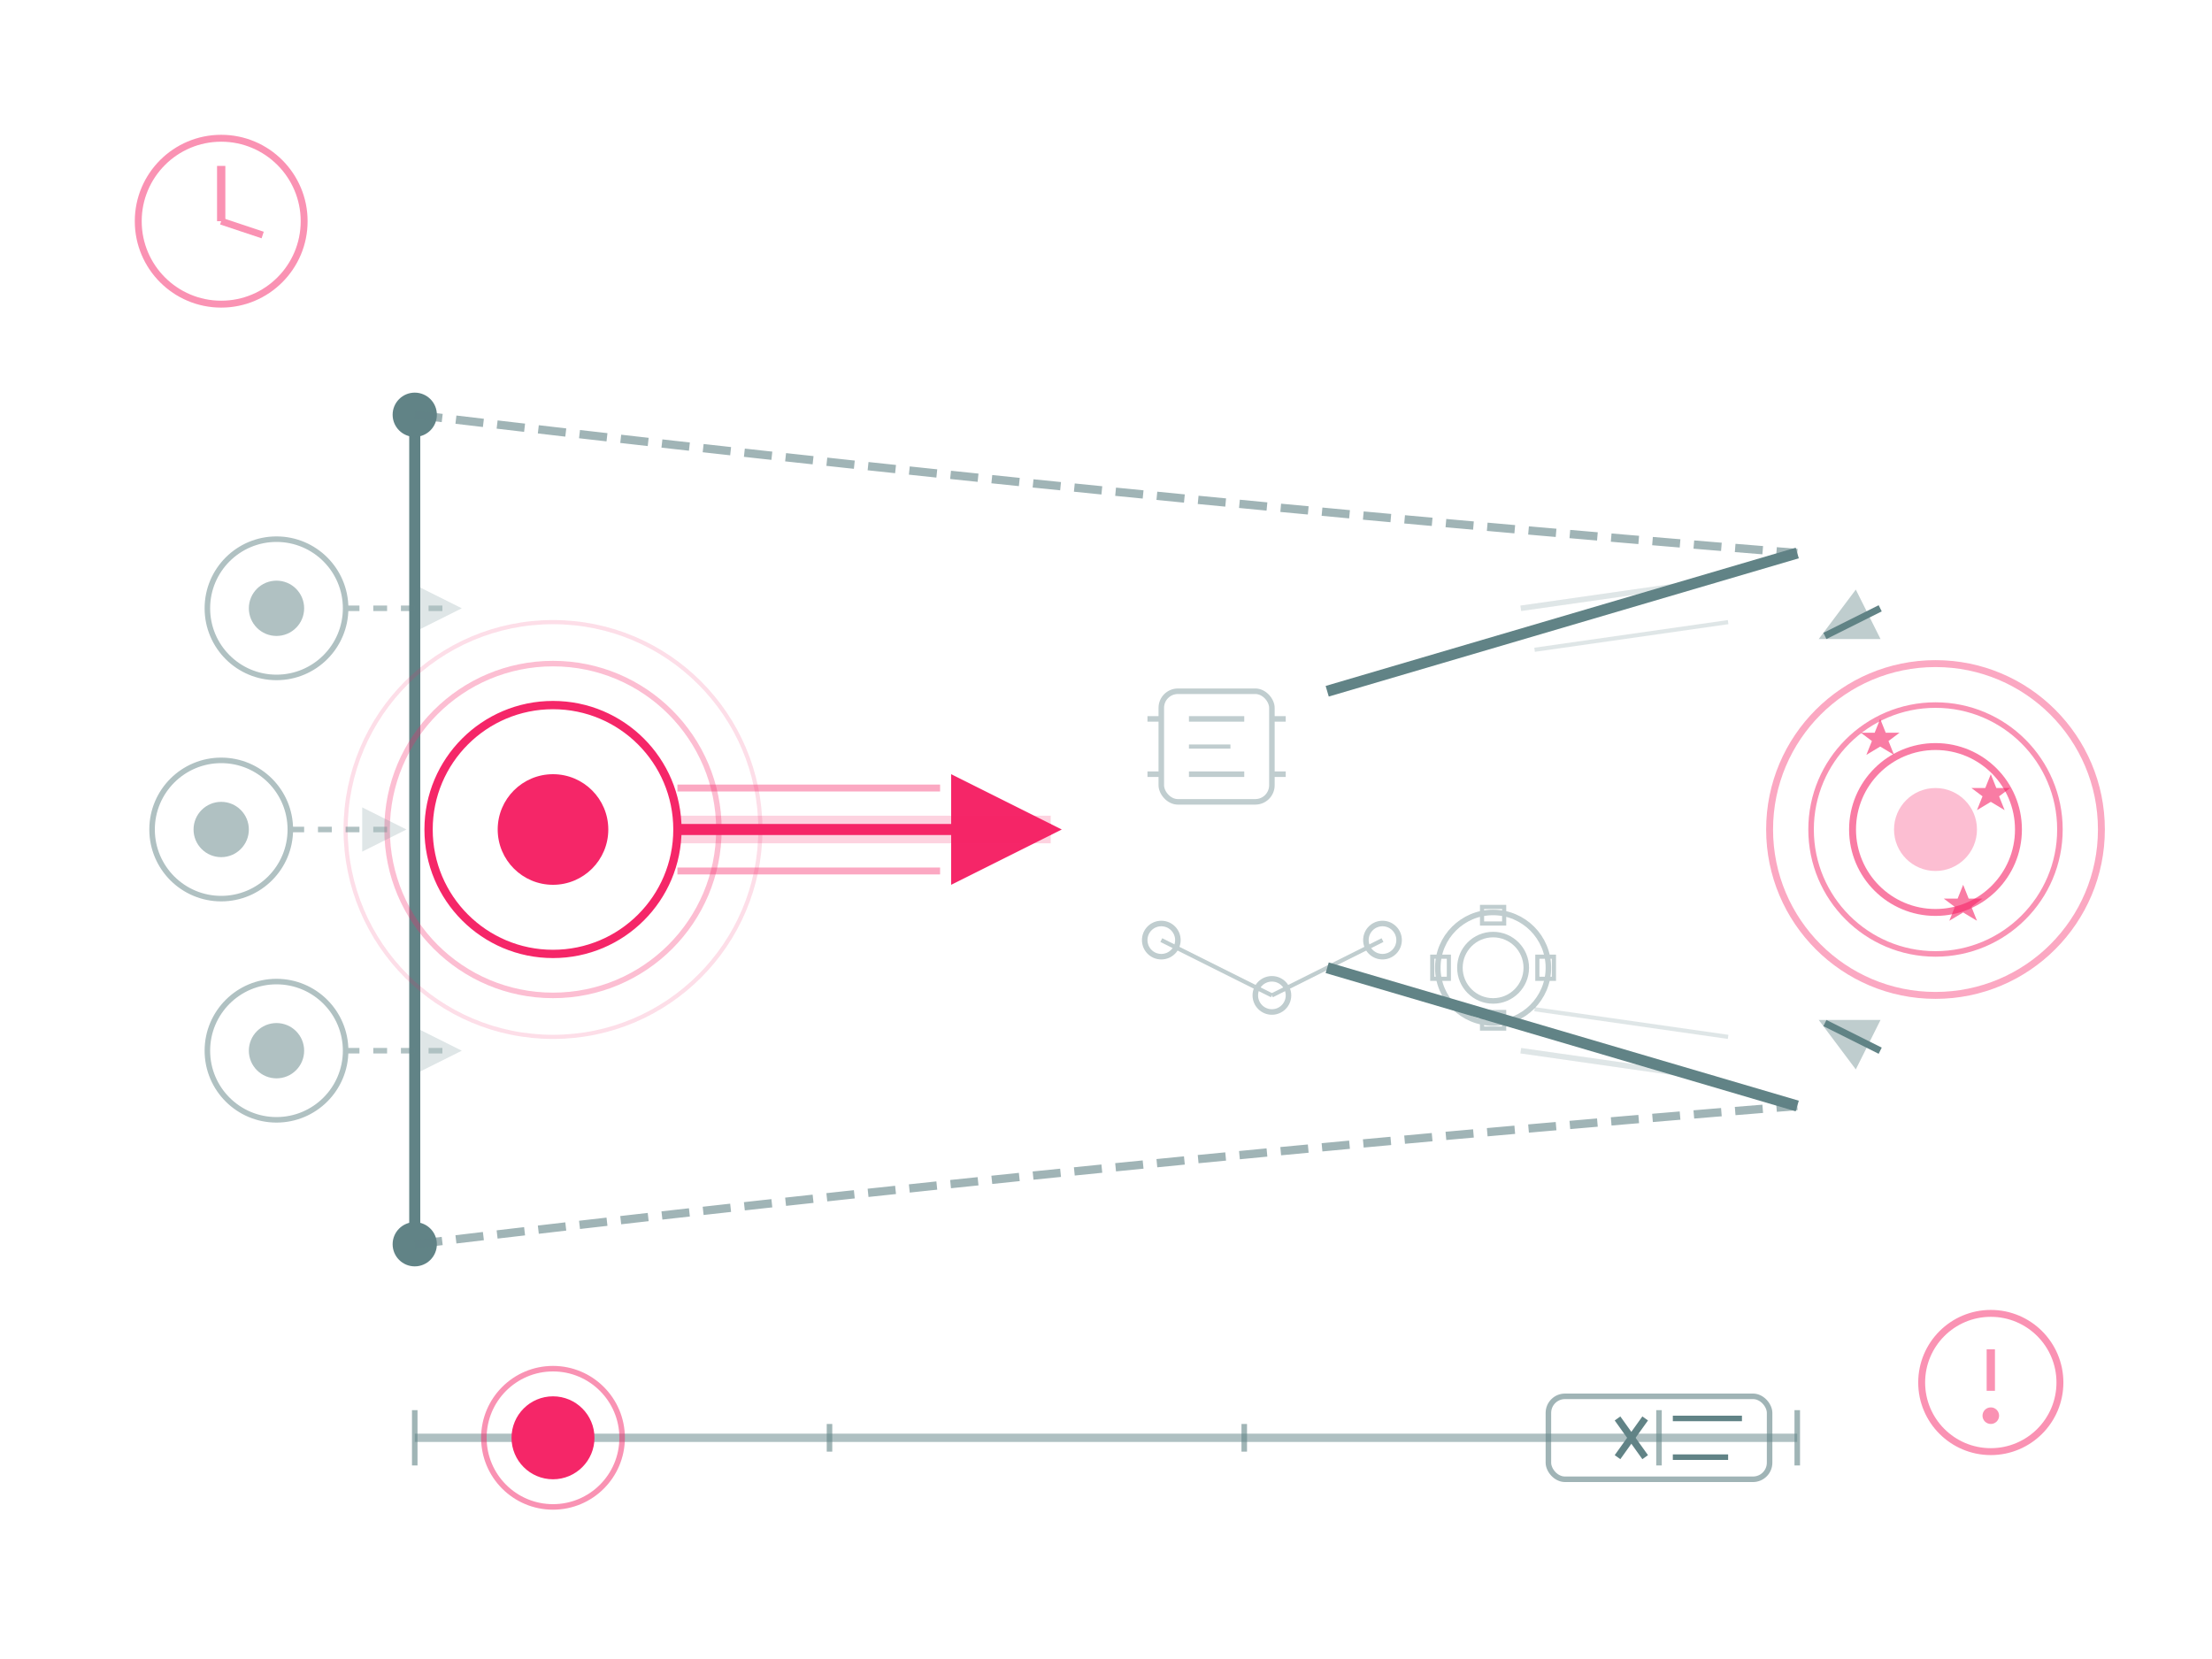 <svg viewBox="0 0 800 600" xmlns="http://www.w3.org/2000/svg" fill="none">
  <defs>
    <!-- Arrow markers -->
    <marker id="forward-arrow" markerWidth="10" markerHeight="10" refX="9" refY="5" orient="auto">
      <path d="M0,0 L0,10 L10,5 z" fill="#f52668"/>
    </marker>
    <marker id="competitor-arrow" markerWidth="8" markerHeight="8" refX="7" refY="4" orient="auto">
      <path d="M0,0 L0,8 L8,4 z" fill="#618386" opacity="0.4"/>
    </marker>
  </defs>

  <!-- Opportunity window (narrowing gateway) -->
  <g class="opportunity-window">
    <!-- Left side of window (fixed) -->
    <line x1="150" y1="150" x2="150" y2="450" 
          stroke="#618386" 
          stroke-width="4"/>
    <circle cx="150" cy="150" r="8" fill="#618386"/>
    <circle cx="150" cy="450" r="8" fill="#618386"/>
    
    <!-- Right side of window (closing) -->
    <line x1="650" y1="200" x2="480" y2="250" 
          stroke="#618386" 
          stroke-width="4"/>
    <line x1="650" y1="400" x2="480" y2="350" 
          stroke="#618386" 
          stroke-width="4"/>
    
    <!-- Closing motion arrows -->
    <path d="M 680 220 L 660 230" 
          stroke="#618386" 
          stroke-width="2.5"
          marker-end="url(#competitor-arrow)"/>
    <path d="M 680 380 L 660 370" 
          stroke="#618386" 
          stroke-width="2.5"
          marker-end="url(#competitor-arrow)"/>

    <!-- Top connecting bar -->
    <path d="M 150 150 Q 400 180, 650 200" 
          stroke="#618386" 
          stroke-width="3"
          opacity="0.6"
          stroke-dasharray="10,5"/>
    
    <!-- Bottom connecting bar -->
    <path d="M 150 450 Q 400 420, 650 400" 
          stroke="#618386" 
          stroke-width="3"
          opacity="0.6"
          stroke-dasharray="10,5"/>
  </g>

  <!-- Your position (inside window, ready to move forward) -->
  <g class="your-position">
    <!-- Current position marker -->
    <circle cx="200" cy="300" r="45" 
            stroke="#f52668" 
            stroke-width="3"
            fill="none"/>
    <circle cx="200" cy="300" r="20" 
            fill="#f52668"/>
    
    <!-- Pulse effect -->
    <circle cx="200" cy="300" r="60" 
            stroke="#f52668" 
            stroke-width="2"
            fill="none"
            opacity="0.3"/>
    <circle cx="200" cy="300" r="75" 
            stroke="#f52668" 
            stroke-width="1.5"
            fill="none"
            opacity="0.15"/>

    <!-- Forward momentum arrow -->
    <path d="M 245 300 L 380 300" 
          stroke="#f52668" 
          stroke-width="4"
          marker-end="url(#forward-arrow)"/>
    <path d="M 245 300 L 380 300" 
          stroke="#f52668" 
          stroke-width="10"
          opacity="0.2"/>
    
    <!-- Speed lines -->
    <line x1="245" y1="285" x2="340" y2="285" 
          stroke="#f52668" 
          stroke-width="2.5" opacity="0.4"/>
    <line x1="245" y1="315" x2="340" y2="315" 
          stroke="#f52668" 
          stroke-width="2.5" opacity="0.4"/>
  </g>

  <!-- Target/advantage zone (through the window) -->
  <g class="advantage-zone">
    <!-- Target area beyond window -->
    <circle cx="700" cy="300" r="60" 
            stroke="#f52668" 
            stroke-width="2.5"
            fill="none"
            opacity="0.4"/>
    <circle cx="700" cy="300" r="45" 
            stroke="#f52668" 
            stroke-width="2"
            fill="none"
            opacity="0.5"/>
    <circle cx="700" cy="300" r="30" 
            stroke="#f52668" 
            stroke-width="2.5"
            fill="none"
            opacity="0.6"/>
    <circle cx="700" cy="300" r="15" 
            fill="#f52668"
            opacity="0.3"/>
    
    <!-- Stars/highlights in advantage zone -->
    <g class="advantage-highlights">
      <path d="M 680 260 L 682 265 L 687 265 L 683 268 L 685 273 L 680 270 L 675 273 L 677 268 L 673 265 L 678 265 Z"
            fill="#f52668" opacity="0.6"/>
      <path d="M 720 280 L 722 285 L 727 285 L 723 288 L 725 293 L 720 290 L 715 293 L 717 288 L 713 285 L 718 285 Z"
            fill="#f52668" opacity="0.6"/>
      <path d="M 710 320 L 712 325 L 717 325 L 713 328 L 715 333 L 710 330 L 705 333 L 707 328 L 703 325 L 708 325 Z"
            fill="#f52668" opacity="0.6"/>
    </g>
  </g>

  <!-- Competitors (behind, trying to catch up) -->
  <g class="competitors" opacity="0.5">
    <!-- Competitor 1 -->
    <g class="competitor-1">
      <circle cx="100" cy="220" r="25" 
              stroke="#618386" 
              stroke-width="2"
              fill="none"/>
      <circle cx="100" cy="220" r="10" 
              fill="#618386"/>
      <path d="M 125 220 L 165 220" 
            stroke="#618386" 
            stroke-width="2"
            stroke-dasharray="5,5"
            marker-end="url(#competitor-arrow)"/>
    </g>

    <!-- Competitor 2 -->
    <g class="competitor-2">
      <circle cx="80" cy="300" r="25" 
              stroke="#618386" 
              stroke-width="2"
              fill="none"/>
      <circle cx="80" cy="300" r="10" 
              fill="#618386"/>
      <path d="M 105 300 L 145 300" 
            stroke="#618386" 
            stroke-width="2"
            stroke-dasharray="5,5"
            marker-end="url(#competitor-arrow)"/>
    </g>

    <!-- Competitor 3 -->
    <g class="competitor-3">
      <circle cx="100" cy="380" r="25" 
              stroke="#618386" 
              stroke-width="2"
              fill="none"/>
      <circle cx="100" cy="380" r="10" 
              fill="#618386"/>
      <path d="M 125 380 L 165 380" 
            stroke="#618386" 
            stroke-width="2"
            stroke-dasharray="5,5"
            marker-end="url(#competitor-arrow)"/>
    </g>
  </g>

  <!-- Timeline/urgency indicator -->
  <g class="timeline">
    <!-- Horizontal timeline -->
    <line x1="150" y1="520" x2="650" y2="520" 
          stroke="#618386" 
          stroke-width="3"
          opacity="0.5"/>
    
    <!-- Time markers -->
    <g class="time-markers" opacity="0.6">
      <line x1="150" y1="510" x2="150" y2="530" 
            stroke="#618386" stroke-width="2"/>
      <line x1="300" y1="515" x2="300" y2="525" 
            stroke="#618386" stroke-width="2"/>
      <line x1="450" y1="515" x2="450" y2="525" 
            stroke="#618386" stroke-width="2"/>
      <line x1="600" y1="510" x2="600" y2="530" 
            stroke="#618386" stroke-width="2"/>
      <line x1="650" y1="510" x2="650" y2="530" 
            stroke="#618386" stroke-width="2"/>
    </g>

    <!-- "NOW" indicator -->
    <g class="now-marker">
      <circle cx="200" cy="520" r="15" 
              fill="#f52668"/>
      <circle cx="200" cy="520" r="25" 
              stroke="#f52668" 
              stroke-width="2"
              fill="none"
              opacity="0.5"/>
    </g>

    <!-- "WINDOW CLOSES" indicator -->
    <g class="closing-marker">
      <rect x="560" y="505" width="80" height="30" rx="6"
            stroke="#618386" 
            stroke-width="2"
            fill="none"
            opacity="0.6"/>
      <!-- X mark -->
      <line x1="585" y1="513" x2="595" y2="527" 
            stroke="#618386" stroke-width="2.5"/>
      <line x1="595" y1="513" x2="585" y2="527" 
            stroke="#618386" stroke-width="2.5"/>
      <!-- Text lines -->
      <line x1="605" y1="513" x2="630" y2="513" 
            stroke="#618386" stroke-width="2"/>
      <line x1="605" y1="527" x2="625" y2="527" 
            stroke="#618386" stroke-width="2"/>
    </g>
  </g>

  <!-- AI/Automation icons floating in advantage zone -->
  <g class="ai-indicators" opacity="0.4">
    <!-- AI chip/processor icon -->
    <g class="ai-chip">
      <rect x="420" y="250" width="40" height="40" rx="6"
            stroke="#618386" stroke-width="2"/>
      <line x1="430" y1="260" x2="450" y2="260" 
            stroke="#618386" stroke-width="2"/>
      <line x1="430" y1="270" x2="445" y2="270" 
            stroke="#618386" stroke-width="1.5"/>
      <line x1="430" y1="280" x2="450" y2="280" 
            stroke="#618386" stroke-width="2"/>
      <!-- Pins -->
      <line x1="415" y1="260" x2="420" y2="260" 
            stroke="#618386" stroke-width="2"/>
      <line x1="415" y1="280" x2="420" y2="280" 
            stroke="#618386" stroke-width="2"/>
      <line x1="460" y1="260" x2="465" y2="260" 
            stroke="#618386" stroke-width="2"/>
      <line x1="460" y1="280" x2="465" y2="280" 
            stroke="#618386" stroke-width="2"/>
    </g>

    <!-- Automation gears -->
    <g class="automation-gear">
      <circle cx="540" cy="350" r="20" 
              stroke="#618386" stroke-width="2"/>
      <circle cx="540" cy="350" r="12" 
              stroke="#618386" stroke-width="2"/>
      <!-- Gear teeth (simplified) -->
      <rect x="536" y="328" width="8" height="6" 
            stroke="#618386" stroke-width="1.5"/>
      <rect x="536" y="366" width="8" height="6" 
            stroke="#618386" stroke-width="1.5"/>
      <rect x="518" y="346" width="6" height="8" 
            stroke="#618386" stroke-width="1.5"/>
      <rect x="556" y="346" width="6" height="8" 
            stroke="#618386" stroke-width="1.5"/>
    </g>

    <!-- Network/connection nodes -->
    <g class="network-nodes">
      <circle cx="420" cy="340" r="6" 
              stroke="#618386" stroke-width="2"/>
      <circle cx="460" cy="360" r="6" 
              stroke="#618386" stroke-width="2"/>
      <circle cx="500" cy="340" r="6" 
              stroke="#618386" stroke-width="2"/>
      <line x1="420" y1="340" x2="460" y2="360" 
            stroke="#618386" stroke-width="1.5"/>
      <line x1="460" y1="360" x2="500" y2="340" 
            stroke="#618386" stroke-width="1.5"/>
    </g>
  </g>

  <!-- Urgency indicators (corner warnings) -->
  <g class="urgency-warnings" opacity="0.5">
    <!-- Top corner: limited time -->
    <g class="time-warning">
      <circle cx="80" cy="80" r="30" 
              stroke="#f52668" 
              stroke-width="2.5"/>
      <line x1="80" y1="80" x2="80" y2="60" 
            stroke="#f52668" 
            stroke-width="3"/>
      <line x1="80" y1="80" x2="95" y2="85" 
            stroke="#f52668" 
            stroke-width="2.5"/>
    </g>

    <!-- Exclamation mark (urgency) -->
    <g class="urgency-mark">
      <circle cx="720" cy="500" r="25" 
              stroke="#f52668" 
              stroke-width="2.5"/>
      <line x1="720" y1="488" x2="720" y2="503" 
            stroke="#f52668" 
            stroke-width="3"/>
      <circle cx="720" cy="512" r="3" 
              fill="#f52668"/>
    </g>
  </g>

  <!-- Speed/motion lines showing rapid approach of window closing -->
  <g class="motion-lines" opacity="0.2">
    <line x1="550" y1="220" x2="620" y2="210" 
          stroke="#618386" stroke-width="2"/>
    <line x1="555" y1="235" x2="625" y2="225" 
          stroke="#618386" stroke-width="1.5"/>
    <line x1="550" y1="380" x2="620" y2="390" 
          stroke="#618386" stroke-width="2"/>
    <line x1="555" y1="365" x2="625" y2="375" 
          stroke="#618386" stroke-width="1.5"/>
  </g>
</svg>